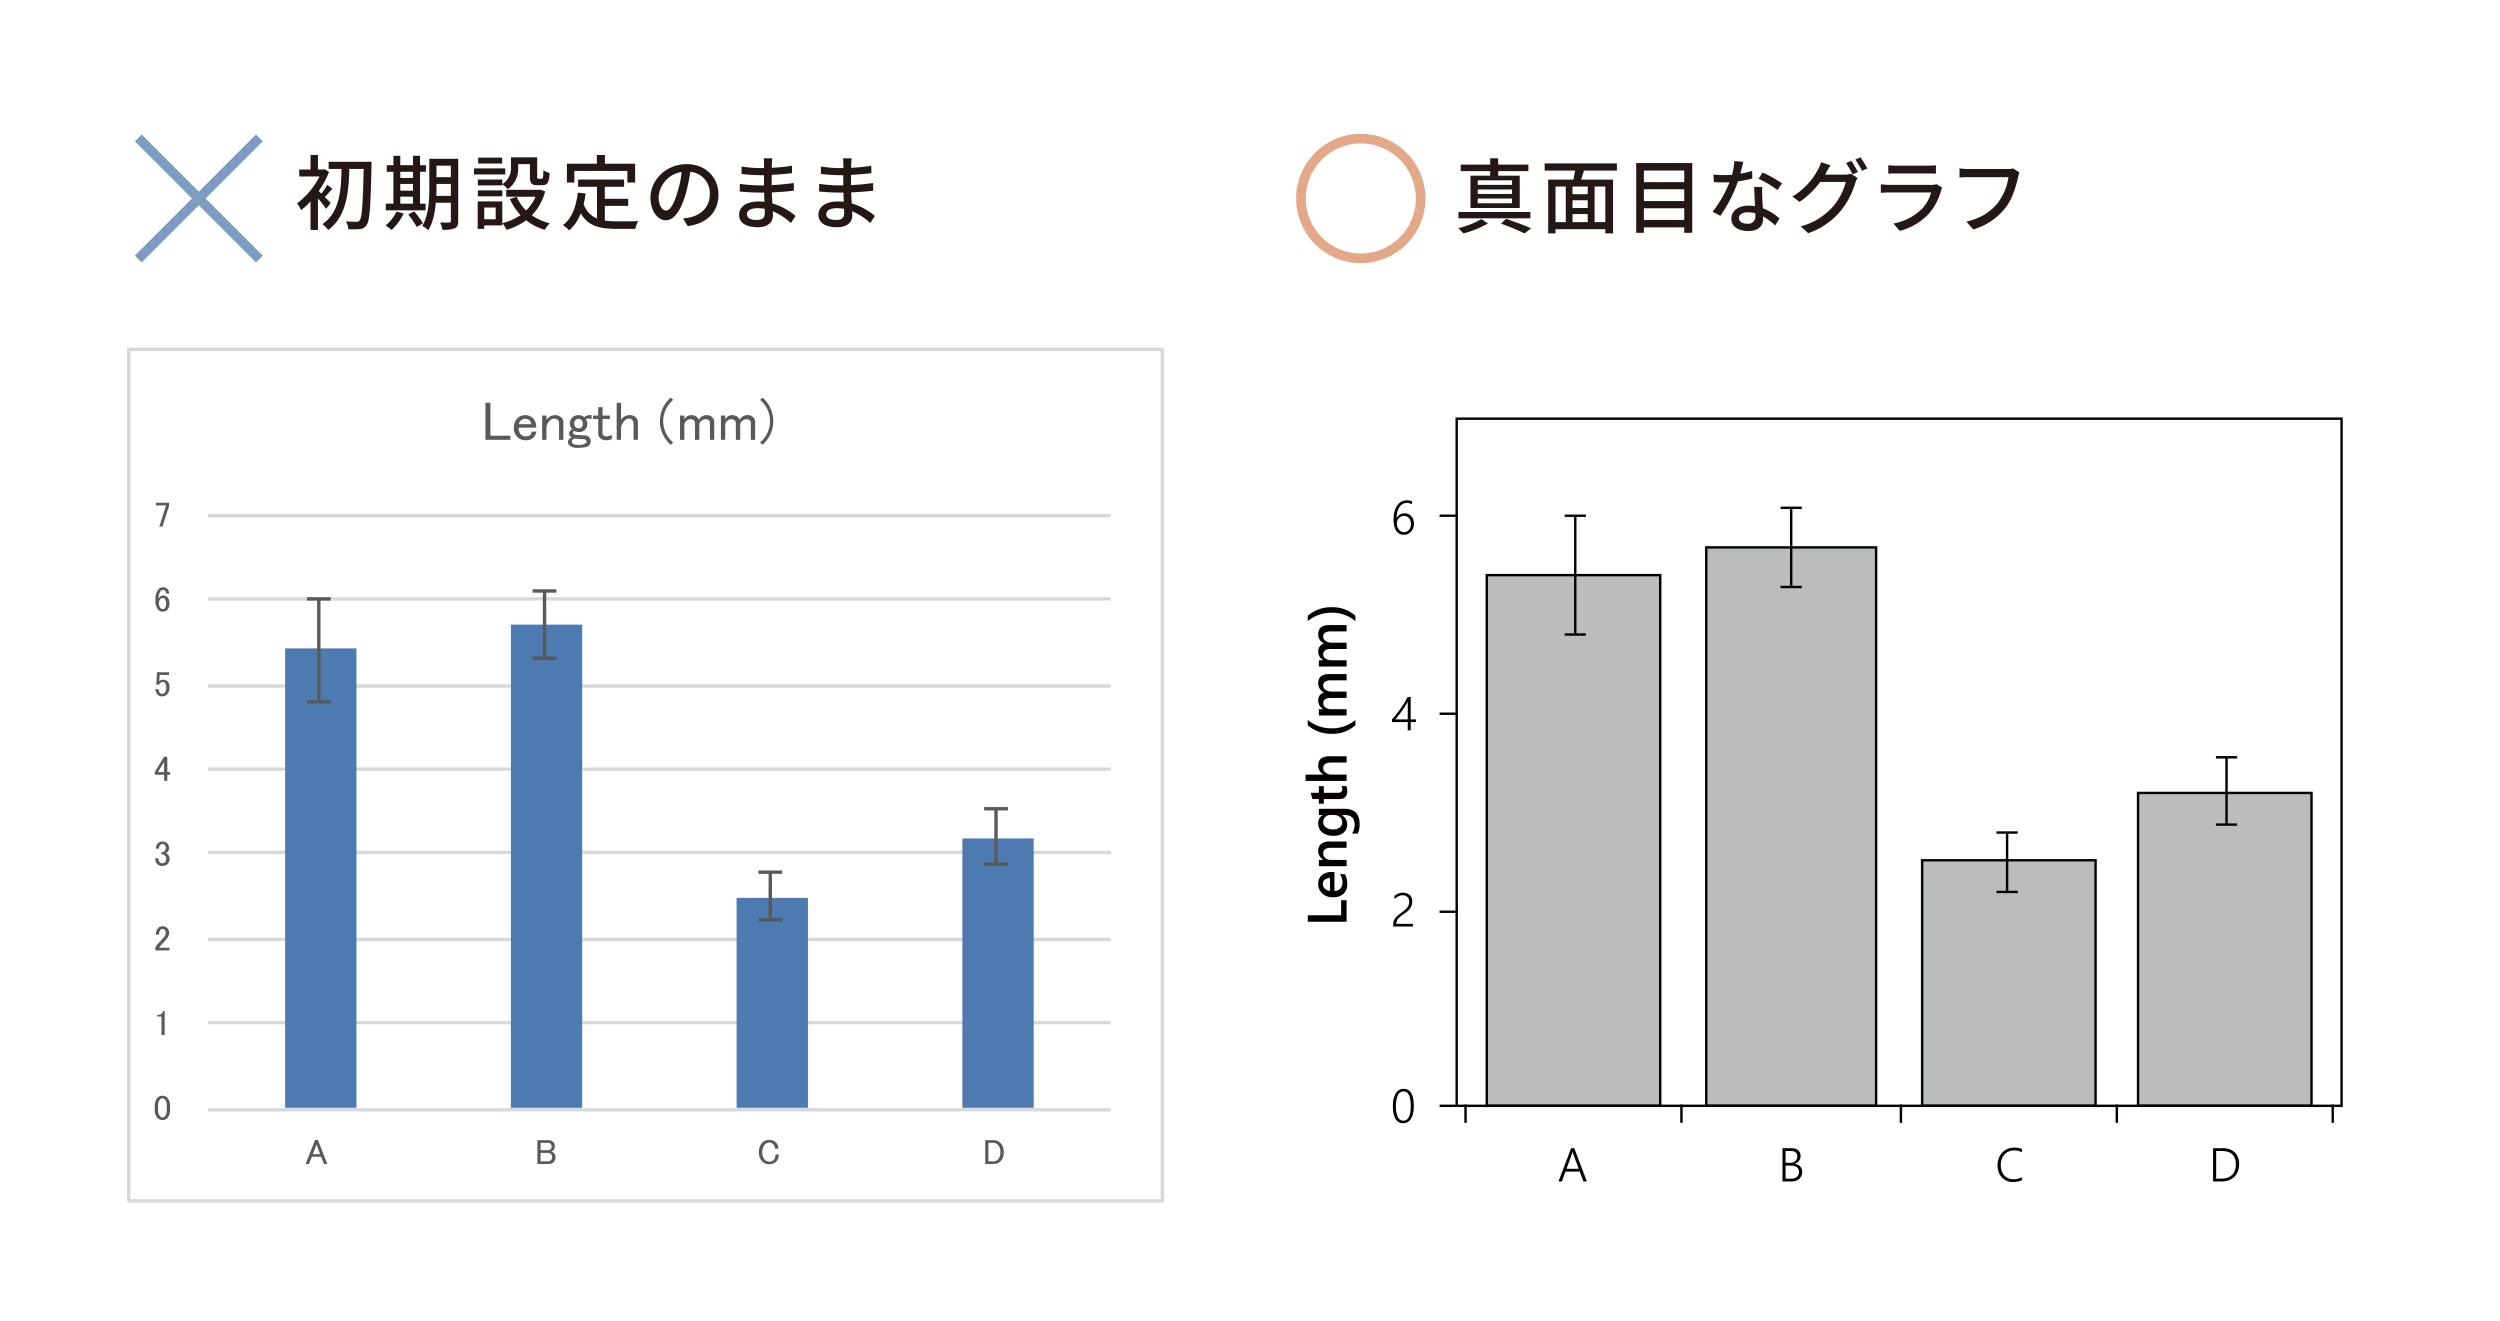 <svg id="レイヤー_1" data-name="レイヤー 1" xmlns="http://www.w3.org/2000/svg" xmlns:xlink="http://www.w3.org/1999/xlink" viewBox="0 0 734.309 388"><defs><style>.cls-1,.cls-10,.cls-11,.cls-13,.cls-2,.cls-4,.cls-9{fill:none;}.cls-2{stroke:#d9d8d9;}.cls-2,.cls-4,.cls-9{stroke-linejoin:round;}.cls-3{fill:#4c7ab1;}.cls-4{stroke:#585a59;}.cls-5{clip-path:url(#clip-path);}.cls-6{fill:#585a59;}.cls-7{fill:#040000;}.cls-8{fill:#bbbcbc;}.cls-10,.cls-8,.cls-9{stroke:#040000;stroke-width:0.709px;}.cls-10,.cls-8{stroke-miterlimit:8;}.cls-10{stroke-linecap:square;}.cls-11{stroke:#7c9cc2;}.cls-11,.cls-13{stroke-miterlimit:10;stroke-width:2.835px;}.cls-12{fill:#231815;}.cls-13{stroke:#e3a887;}</style><clipPath id="clip-path"><rect class="cls-1" x="37.223" y="102.039" width="303.611" height="251.264"/></clipPath></defs><title>kakkoyoku</title><path class="cls-2" d="M61.07,151.477H326.294M61.07,175.906H326.294M61.07,201.498H326.294M61.07,225.926H326.294M61.07,250.355H326.294M61.07,275.946H326.294M61.07,300.375H326.294"/><rect class="cls-1" x="37.223" y="102.039" width="303.611" height="251.264"/><rect class="cls-3" x="282.671" y="246.283" width="20.939" height="79.102"/><rect class="cls-3" x="216.365" y="263.732" width="20.939" height="61.652"/><rect class="cls-3" x="150.06" y="183.467" width="20.939" height="141.918"/><rect class="cls-3" x="83.754" y="190.447" width="20.939" height="134.938"/><path class="cls-4" d="M90.151,175.906h6.979m-6.979,30.244h6.979m-3.489-15.122V175.906m0,15.122v15.122"/><path class="cls-4" d="M156.458,173.58h6.979m-6.979,19.775h6.979m-3.49-9.307V173.58m0,10.469v9.307"/><path class="cls-4" d="M222.764,256.171h6.979m-6.979,13.96h6.979m-3.49-6.981v-6.979m0,6.979v6.981"/><path class="cls-4" d="M289.069,237.559h6.979m-6.979,16.286h6.979m-3.49-8.144v-8.143m0,8.143v8.144"/><g class="cls-5"><line class="cls-2" x1="61.07" y1="325.967" x2="326.294" y2="325.967"/></g><g class="cls-5"><path class="cls-6" d="M45.46,325.02a3.585,3.585,0,0,1,.818-2.617,2.076,2.076,0,0,1,2.863,0,3.589,3.589,0,0,1,.818,2.617v.818a3.521,3.521,0,0,1-.818,2.576,2.076,2.076,0,0,1-2.863,0,3.517,3.517,0,0,1-.818-2.576Zm1.513-2.086a2.849,2.849,0,0,0-.532,2.004v.941a2.79,2.79,0,0,0,.572,2.004.977.977,0,0,0,.695.328,1.018,1.018,0,0,0,.736-.328,2.847,2.847,0,0,0,.532-2.004v-.941a2.854,2.854,0,0,0-.532-2.004.994.994,0,0,0-1.472,0Z"/></g><g class="cls-5"><path class="cls-6" d="M47.873,296.935h.491v7.074h-.94v-5.438h-1.227V298.08h.368a1.215,1.215,0,0,0,.9-.327A1.309,1.309,0,0,0,47.873,296.935Z"/></g><g class="cls-5"><path class="cls-6" d="M45.788,274.531a2.605,2.605,0,0,1,.654-1.922,1.729,1.729,0,0,1,1.268-.531,1.936,1.936,0,0,1,1.432.531,1.781,1.781,0,0,1,.532,1.309,2.602,2.602,0,0,1-.614,1.718q-.573.696-1.186,1.35-.327.368-.654.736a5.101,5.101,0,0,0-.491.654h3.067v.776H45.624V278.457a3.052,3.052,0,0,1,.695-1.145q1.022-1.104,1.677-1.841a2.245,2.245,0,0,0,.695-1.554,1.107,1.107,0,0,0-.327-.817.83.83,0,0,0-.613-.246.785.785,0,0,0-.573.246,1.955,1.955,0,0,0-.45,1.431Z"/></g><g class="cls-5"><path class="cls-6" d="M45.788,249.267a2.11,2.11,0,0,1,.613-1.555,1.781,1.781,0,0,1,1.309-.531,1.939,1.939,0,0,1,1.432.531,1.771,1.771,0,0,1,.491,1.309,1.662,1.662,0,0,1-.409,1.227,1.051,1.051,0,0,1-.613.328,1.649,1.649,0,0,1,.695.408,1.771,1.771,0,0,1,.491,1.309,1.989,1.989,0,0,1-.573,1.473,2.152,2.152,0,0,1-1.595.572,1.938,1.938,0,0,1-1.432-.572A1.842,1.842,0,0,1,45.624,252.415v-.326h.94v.285a1.224,1.224,0,0,0,.368.9.942.942,0,0,0,.695.285,1.16,1.16,0,0,0,.859-.326,1.398,1.398,0,0,0,.327-1.023,1.216,1.216,0,0,0-.327-.898,1.018,1.018,0,0,0-.736-.328h-.327V250.288h.246a.973.973,0,0,0,.695-.326,1.274,1.274,0,0,0,.327-.941,1.157,1.157,0,0,0-.327-.857.883.883,0,0,0-.654-.246.899.899,0,0,0-.654.287,1.585,1.585,0,0,0-.368,1.062Z"/></g><g class="cls-5"><path class="cls-6" d="M48.2,222.284h.941v4.498H50v.777h-.859v1.799h-.941v-1.799H45.46v-.818Zm0,1.513-1.84,2.985h1.84Z"/></g><g class="cls-5"><path class="cls-6" d="M46.115,197.468h3.517v.777H46.892v.123q-.041.776-.123,1.513a.773.773,0,0,0-.041.245,1.662,1.662,0,0,1,1.145-.49,1.832,1.832,0,0,1,1.35.531,2.273,2.273,0,0,1,.573,1.677,2.88,2.88,0,0,1-.736,2.127,1.941,1.941,0,0,1-1.431.572,1.826,1.826,0,0,1-1.35-.531,2.609,2.609,0,0,1-.654-1.596h.94a1.801,1.801,0,0,0,.409,1.104.83.83,0,0,0,.613.245,1.047,1.047,0,0,0,.777-.286,2.09,2.09,0,0,0,.45-1.513,1.979,1.979,0,0,0-.368-1.391.787.787,0,0,0-.573-.245,1.175,1.175,0,0,0-.859.368,2.821,2.821,0,0,0-.327.368h-.818a1.23,1.23,0,0,0,.041-.287l.205-3.148Z"/></g><g class="cls-5"><path class="cls-6" d="M46.646,172.98a1.664,1.664,0,0,1,1.227-.49,1.717,1.717,0,0,1,1.268.49,1.831,1.831,0,0,1,.532,1.35h-.941a1.126,1.126,0,0,0-.245-.817.888.888,0,0,0-1.227,0,3.189,3.189,0,0,0-.654,2.29,2.52,2.52,0,0,1,.409-.532,1.226,1.226,0,0,1,.9-.368,1.665,1.665,0,0,1,1.227.491,2.501,2.501,0,0,1,.613,1.84,2.61,2.61,0,0,1-.654,1.923,1.823,1.823,0,0,1-1.35.49,1.875,1.875,0,0,1-1.35-.613,4.033,4.033,0,0,1-.736-2.822A4.447,4.447,0,0,1,46.646,172.98Zm.491,2.944a1.66,1.66,0,0,0-.45,1.228,1.998,1.998,0,0,0,.491,1.472.856.856,0,0,0,.614.286.83.83,0,0,0,.613-.245,2.051,2.051,0,0,0,.368-1.432,1.831,1.831,0,0,0-.368-1.309.827.827,0,0,0-.572-.286A.947.947,0,0,0,47.137,175.925Z"/></g><g class="cls-5"><path class="cls-6" d="M45.788,147.673h3.885v.9L47.709,154.666H46.81l1.963-6.216H45.788Z"/></g><g class="cls-5"><path class="cls-6" d="M89.767,341.894l2.781-7.074h.818l2.781,7.074H95.165l-.859-2.126H91.607l-.859,2.126ZM92.957,336.169l-1.063,2.821h2.126Z"/></g><g class="cls-5"><path class="cls-6" d="M157.849,334.9h3.271a1.829,1.829,0,0,1,1.35.532,1.769,1.769,0,0,1,.491,1.309,1.502,1.502,0,0,1-.45,1.104,1.537,1.537,0,0,1-.613.367,1.959,1.959,0,0,1,.777.45,1.665,1.665,0,0,1,.491,1.227,2.057,2.057,0,0,1-.613,1.514,2,2,0,0,1-1.473.49H157.849Zm.94.777v2.168h2.208a.947.947,0,0,0,.695-.287,1.161,1.161,0,0,0,.327-.858,1.065,1.065,0,0,0-.327-.777.834.834,0,0,0-.614-.245Zm0,2.944v2.495H160.875a1.275,1.275,0,0,0,.94-.327,1.339,1.339,0,0,0,.041-1.8,1.328,1.328,0,0,0-.981-.368Z"/></g><g class="cls-5"><path class="cls-6" d="M223.93,335.596a2.713,2.713,0,0,1,2.004-.776,2.6,2.6,0,0,1,1.922.694,2.695,2.695,0,0,1,.777,1.882h-.981a2.066,2.066,0,0,0-.532-1.309,1.617,1.617,0,0,0-1.186-.491,1.802,1.802,0,0,0-1.309.573,3.805,3.805,0,0,0,0,4.498,1.777,1.777,0,0,0,1.309.531,1.716,1.716,0,0,0,1.268-.449,2.214,2.214,0,0,0,.572-1.636h.982a3.068,3.068,0,0,1-.818,2.167,3.096,3.096,0,0,1-4.008-.082,3.755,3.755,0,0,1-1.022-2.78A3.815,3.815,0,0,1,223.93,335.596Z"/></g><g class="cls-5"><path class="cls-6" d="M289.378,334.9h2.454a2.838,2.838,0,0,1,2.086.859,3.668,3.668,0,0,1,.899,2.699,3.596,3.596,0,0,1-.94,2.658,2.767,2.767,0,0,1-2.045.776H289.378Zm.94.777v5.439h1.472a1.717,1.717,0,0,0,1.268-.491,2.93,2.93,0,0,0,.777-2.167,3.002,3.002,0,0,0-.736-2.209,1.806,1.806,0,0,0-1.309-.572Z"/></g><path class="cls-6" d="M142.587,118.304h1.463v9.67h5.853v1.209h-7.316Z"/><path class="cls-6" d="M152.019,122.82a3.305,3.305,0,0,1,4.581.063,3.73,3.73,0,0,1,.891,2.736h-5.153a2.684,2.684,0,0,0,.636,1.972,1.979,1.979,0,0,0,1.463.572,1.755,1.755,0,0,0,1.272-.382,1.402,1.402,0,0,0,.445-1.018h1.399a3.433,3.433,0,0,1-.827,1.718,3.094,3.094,0,0,1-2.29.827,3.358,3.358,0,0,1-2.481-.954,3.695,3.695,0,0,1-1.018-2.735A3.787,3.787,0,0,1,152.019,122.82Zm.955.7a2.065,2.065,0,0,0-.573,1.081h3.626a1.585,1.585,0,0,0-.509-1.145,1.936,1.936,0,0,0-2.544.063Z"/><path class="cls-6" d="M160.512,129.183h-1.272v-7.125h1.272v1.271a3.191,3.191,0,0,1,2.417-1.399,2.753,2.753,0,0,1,2.036.764,1.654,1.654,0,0,1,.509,1.209v5.28h-1.272v-4.898a1.297,1.297,0,0,0-.382-.955,1.465,1.465,0,0,0-1.082-.381,1.832,1.832,0,0,0-1.272.636,2.857,2.857,0,0,0-.954,2.036Z"/><path class="cls-6" d="M168.095,122.63a2.414,2.414,0,0,1,1.781-.7,2.701,2.701,0,0,1,1.781.637,2.081,2.081,0,0,1,1.527-.637h.572v1.209a2.621,2.621,0,0,0-1.717-.063,2.12,2.12,0,0,1,.445,1.336,2.312,2.312,0,0,1-2.545,2.48,3.213,3.213,0,0,1-1.336-.317.69.69,0,0,0-.318.509.43.43,0,0,0,.127.318,2.421,2.421,0,0,0,1.463.381q1.017.064,2.163.128a1.833,1.833,0,0,1,.954.445,1.653,1.653,0,0,1,.509,1.208,1.728,1.728,0,0,1-.509,1.272q-.701.7-3.054.7a3.81,3.81,0,0,1-2.672-.7,1.473,1.473,0,0,1-.445-1.081,1.04,1.04,0,0,1,.318-.764,2.961,2.961,0,0,1,.763-.509,3.055,3.055,0,0,1-.445-.382,1.115,1.115,0,0,1-.318-.827c0-.423.318-.827.954-1.208a2.26,2.26,0,0,1-.7-1.654A2.411,2.411,0,0,1,168.095,122.63Zm.763,6.171a1.476,1.476,0,0,0-.636.317.771.771,0,0,0,0,1.146,2.459,2.459,0,0,0,1.654.382,3.386,3.386,0,0,0,2.163-.445.737.737,0,0,0,.254-.509.609.609,0,0,0-.191-.445,1.247,1.247,0,0,0-.891-.255A22.614,22.614,0,0,1,168.858,128.801Zm.255-5.472a1.474,1.474,0,0,0-.445,1.082,1.375,1.375,0,0,0,.381,1.018,1.218,1.218,0,0,0,.891.382,1.201,1.201,0,0,0,.891-.318,1.461,1.461,0,0,0,.382-1.081,1.478,1.478,0,0,0-.445-1.082,1.209,1.209,0,0,0-.891-.317A1.043,1.043,0,0,0,169.113,123.329Z"/><path class="cls-6" d="M175.706,119.576H176.978v2.481h2.163v1.018H176.978v4.135a.969.969,0,0,0,.318.7,1.133,1.133,0,0,0,.827.254,2.893,2.893,0,0,0,1.59-.445v1.209a3.136,3.136,0,0,1-1.527.382,2.531,2.531,0,0,1-1.845-.572,1.943,1.943,0,0,1-.636-1.4v-4.262h-1.527v-1.018h1.527Z"/><path class="cls-6" d="M181.135,118.304h1.272v5.025a3.022,3.022,0,0,1,2.354-1.399,2.689,2.689,0,0,1,1.972.637,2.082,2.082,0,0,1,.636,1.526v5.09h-1.272v-4.771a1.556,1.556,0,0,0-.445-1.146,1.21,1.21,0,0,0-.891-.317,1.762,1.762,0,0,0-1.272.572,4.601,4.601,0,0,0-1.082,1.972v3.69h-1.272Z"/><path class="cls-6" d="M197.023,130.645a9.149,9.149,0,0,1,0-13.868l.7.699a8.104,8.104,0,0,0,0,12.469Z"/><path class="cls-6" d="M201.012,129.183h-1.272v-7.125h1.272v1.081a2.333,2.333,0,0,1,1.909-1.209,2.502,2.502,0,0,1,1.845.637,2.714,2.714,0,0,1,.509.699,2.565,2.565,0,0,1,2.29-1.336,2.151,2.151,0,0,1,1.591.573,1.947,1.947,0,0,1,.636,1.399v5.28h-1.272V124.156a.866.866,0,0,0-.254-.636,1.221,1.221,0,0,0-.891-.382,1.98,1.98,0,0,0-1.463.572,1.424,1.424,0,0,0-.509.954v4.518h-1.272v-4.963a1.099,1.099,0,0,0-.382-.763,1.298,1.298,0,0,0-.954-.318,1.65,1.65,0,0,0-1.208.509,1.606,1.606,0,0,0-.573,1.082Z"/><path class="cls-6" d="M213.02,129.183H211.748v-7.125h1.272v1.081a2.333,2.333,0,0,1,1.909-1.209,2.502,2.502,0,0,1,1.845.637,2.714,2.714,0,0,1,.509.699,2.565,2.565,0,0,1,2.29-1.336,2.151,2.151,0,0,1,1.591.573,1.947,1.947,0,0,1,.636,1.399v5.28h-1.272V124.156a.866.866,0,0,0-.254-.636,1.221,1.221,0,0,0-.891-.382,1.98,1.98,0,0,0-1.463.572,1.424,1.424,0,0,0-.509.954v4.518h-1.272v-4.963a1.099,1.099,0,0,0-.382-.763,1.298,1.298,0,0,0-.954-.318,1.65,1.65,0,0,0-1.208.509,1.606,1.606,0,0,0-.573,1.082Z"/><path class="cls-6" d="M223.248,117.477l.7-.699a9.149,9.149,0,0,1,0,13.868l-.7-.7a8.104,8.104,0,0,0,0-12.469Z"/><path class="cls-7" d="M395.526,264.419v6.314H384.123v-1.893h9.805V264.419Z"/><path class="cls-7" d="M391.956,256.135v5.55a2.344,2.344,0,0,0,1.741-.695,2.588,2.588,0,0,0,.612-1.825,4.026,4.026,0,0,0-.779-2.394h1.487a5.47,5.47,0,0,1,.7,2.942,3.643,3.643,0,0,1-1.109,2.819,4.44,4.44,0,0,1-3.121,1.021,4.339,4.339,0,0,1-3.097-1.125,3.682,3.682,0,0,1-1.197-2.796,3.207,3.207,0,0,1,1.073-2.584,4.459,4.459,0,0,1,2.982-.914Zm-1.304,1.781a2.375,2.375,0,0,0-1.547.469,1.569,1.569,0,0,0-.553,1.272,1.79,1.79,0,0,0,.581,1.348,2.65,2.65,0,0,0,1.519.68Z"/><path class="cls-7" d="M395.526,247.174v1.845H390.938q-2.282,0-2.282,1.614a1.761,1.761,0,0,0,.632,1.392,2.343,2.343,0,0,0,1.594.549h4.644v1.853h-8.143V252.573h1.352V252.542a2.904,2.904,0,0,1-1.542-2.641,2.458,2.458,0,0,1,.863-2.027,3.872,3.872,0,0,1,2.493-.7Z"/><path class="cls-7" d="M394.874,237.56q4.485,0,4.485,4.509a6.719,6.719,0,0,1-.533,2.775h-1.686a5.136,5.136,0,0,0,.763-2.536q0-2.903-2.854-2.903h-.891v.032a3.201,3.201,0,0,1,.473,5.149,4.393,4.393,0,0,1-2.915.91,5.138,5.138,0,0,1-3.3-.979,3.251,3.251,0,0,1-1.225-2.688,2.59,2.59,0,0,1,1.32-2.394v-.032h-1.129V237.56Zm-3.078,1.829h-1.058a2.073,2.073,0,0,0-1.467.568,1.866,1.866,0,0,0-.608,1.42,1.951,1.951,0,0,0,.775,1.642,3.496,3.496,0,0,0,2.167.593,3.011,3.011,0,0,0,1.92-.568,1.825,1.825,0,0,0,.72-1.507,1.954,1.954,0,0,0-.688-1.551A2.592,2.592,0,0,0,391.797,239.39Z"/><path class="cls-7" d="M395.439,230.914a3.201,3.201,0,0,1,.271,1.424q0,2.37-2.274,2.369h-4.604v1.36h-1.447V234.707H385.499l-.525-1.845h2.409V230.914h1.447v1.948h4.072a1.606,1.606,0,0,0,1.034-.262,1.092,1.092,0,0,0,.31-.875,1.269,1.269,0,0,0-.271-.812Z"/><path class="cls-7" d="M395.526,222.136v1.846h-4.453q-2.417,0-2.417,1.614a1.689,1.689,0,0,0,.7,1.367,2.786,2.786,0,0,0,1.79.557h4.381V229.372H383.471v-1.853h5.264v-.031a2.914,2.914,0,0,1-1.542-2.641q0-2.711,3.316-2.712Z"/><path class="cls-7" d="M398.119,211.468v1.559a10.047,10.047,0,0,1-6.942,2.513,10.427,10.427,0,0,1-7.054-2.513v-1.566a10.807,10.807,0,0,0,7.038,2.465A10.594,10.594,0,0,0,398.119,211.468Z"/><path class="cls-7" d="M395.526,197.981v1.845h-4.437a3.598,3.598,0,0,0-1.853.361,1.331,1.331,0,0,0-.573,1.221,1.471,1.471,0,0,0,.724,1.229,2.953,2.953,0,0,0,1.734.505h4.405v1.854H390.938q-2.274,0-2.274,1.606a1.45,1.45,0,0,0,.684,1.229,3.018,3.018,0,0,0,1.773.48h4.405v1.845h-8.143V208.31h1.289v-.031a2.82,2.82,0,0,1-1.479-2.568,2.423,2.423,0,0,1,.465-1.476,2.317,2.317,0,0,1,1.221-.862,2.907,2.907,0,0,1-1.686-2.704q0-2.688,3.316-2.688Z"/><path class="cls-7" d="M395.526,183.605v1.845h-4.437a3.598,3.598,0,0,0-1.853.361,1.331,1.331,0,0,0-.573,1.221,1.471,1.471,0,0,0,.724,1.229,2.953,2.953,0,0,0,1.734.505h4.405v1.854H390.938q-2.274,0-2.274,1.606a1.45,1.45,0,0,0,.684,1.229,3.019,3.019,0,0,0,1.773.48h4.405v1.845h-8.143v-1.845h1.289v-.031a2.82,2.82,0,0,1-1.479-2.568,2.423,2.423,0,0,1,.465-1.476,2.317,2.317,0,0,1,1.221-.862,2.907,2.907,0,0,1-1.686-2.704q0-2.688,3.316-2.688Z"/><path class="cls-7" d="M398.119,180.879v1.559a10.57,10.57,0,0,0-6.958-2.465,10.782,10.782,0,0,0-7.038,2.473v-1.574a10.404,10.404,0,0,1,7.054-2.521A10.009,10.009,0,0,1,398.119,180.879Z"/><rect class="cls-1" x="37.223" y="102.039" width="303.611" height="251.264"/><rect class="cls-2" x="37.805" y="102.621" width="303.611" height="250.101"/><rect class="cls-8" x="627.997" y="232.906" width="50.943" height="91.897"/><rect class="cls-8" x="564.579" y="252.682" width="50.942" height="72.122"/><rect class="cls-8" x="501.16" y="160.783" width="49.903" height="164.02"/><rect class="cls-8" x="436.703" y="168.926" width="50.942" height="155.878"/><path class="cls-7" d="M459.575,151.477h6.238m-6.238,34.898h6.238m-3.119-17.449V151.477m0,17.448V186.375"/><path class="cls-9" d="M459.575,151.477h6.238m-6.238,34.898h6.238m-3.119-17.449V151.477m0,17.448V186.375"/><path class="cls-7" d="M522.993,149.15h6.238m-6.238,23.266h6.238m-3.119-11.633V149.15m0,11.633V172.416"/><path class="cls-9" d="M522.993,149.15h6.238m-6.238,23.266h6.238m-3.119-11.633V149.15m0,11.633V172.416"/><path class="cls-7" d="M586.411,244.539h6.238m-6.238,17.448h6.238m-3.119-9.306V244.539m0,8.143v9.306"/><path class="cls-9" d="M586.411,244.539h6.238m-6.238,17.448h6.238m-3.119-9.306V244.539m0,8.143v9.306"/><path class="cls-7" d="M650.869,222.436h6.238m-6.238,19.775h6.238m-3.119-9.306V222.436m0,10.47v9.306"/><path class="cls-9" d="M650.869,222.436h6.238m-6.238,19.775h6.238m-3.119-9.306V222.436m0,10.47v9.306"/><rect class="cls-10" x="427.865" y="122.978" width="259.913" height="201.826"/><path class="cls-10" d="M423.197,151.477h4.653m-4.653,58.163h4.653m-4.653,58.163h4.653m-4.653,57h4.653"/><path class="cls-10" d="M685.177,324.804v4.653m-63.418-4.653v4.653m-63.419-4.653v4.653m-64.457-4.653v4.653m-63.418-4.653v4.653"/><path class="cls-7" d="M412.108,329.92a2.496,2.496,0,0,1-1.254-.314,2.671,2.671,0,0,1-.937-.923,4.767,4.767,0,0,1-.586-1.517,9.747,9.747,0,0,1-.201-2.093,7.567,7.567,0,0,1,.821-3.93,2.627,2.627,0,0,1,2.369-1.325q2.944,0,2.945,5.01a10.126,10.126,0,0,1-.211,2.188,5.081,5.081,0,0,1-.617,1.595,2.789,2.789,0,0,1-.992.979A2.668,2.668,0,0,1,412.108,329.92Zm.157-9.339a1.799,1.799,0,0,0-1.663,1.104,7.465,7.465,0,0,0-.573,3.319,6.932,6.932,0,0,0,.549,3.104,1.746,1.746,0,0,0,1.625,1.061,1.609,1.609,0,0,0,.93-.276,2.107,2.107,0,0,0,.678-.811,4.767,4.767,0,0,0,.413-1.326,10.592,10.592,0,0,0,.14-1.82Q414.364,320.582,412.265,320.581Z"/><path class="cls-7" d="M413.914,264.872a2.25,2.25,0,0,0-.14-.82,1.597,1.597,0,0,0-.999-.965,2.38,2.38,0,0,0-.784-.123,2.712,2.712,0,0,0-1.257.311,4.706,4.706,0,0,0-1.135.828v-.969a4.055,4.055,0,0,1,1.131-.688,3.687,3.687,0,0,1,1.383-.246,1.823,1.823,0,0,1,.235.014,2.087,2.087,0,0,1,.222.041,2.751,2.751,0,0,1,.916.256,2.35,2.35,0,0,1,.706.521,2.244,2.244,0,0,1,.453.76,2.837,2.837,0,0,1,.16.979,3.587,3.587,0,0,1-.164,1.125,3.339,3.339,0,0,1-.467.916,4.749,4.749,0,0,1-.729.791q-.426.372-.951.746c-.391.281-.726.531-1.005.746a6.093,6.093,0,0,0-.695.617,2.399,2.399,0,0,0-.419.586,1.988,1.988,0,0,0-.184.654.824.824,0,0,0-.044.191,1.957,1.957,0,0,0-.01.211h4.867v.783h-5.787v-.471a3.755,3.755,0,0,1,.153-1.135,2.863,2.863,0,0,1,.48-.898,5.316,5.316,0,0,1,.838-.836q.511-.416,1.227-.934.483-.354.859-.686a4.079,4.079,0,0,0,.627-.682,2.698,2.698,0,0,0,.381-.746A2.811,2.811,0,0,0,413.914,264.872Z"/><path class="cls-7" d="M414.357,204.746v6.558h1.527v.79h-1.527v2.427h-.866V212.094h-4.628v-.79q.647-.737,1.312-1.571.664-.835,1.271-1.697.607-.863,1.118-1.704a16.756,16.756,0,0,0,.859-1.585Zm-.866,6.558v-5.16q-.505.873-1.002,1.626t-.964,1.397q-.467.643-.893,1.176c-.284.354-.544.675-.78.961Z"/><path class="cls-7" d="M415.311,153.801a3.771,3.771,0,0,1-.221,1.315,3.081,3.081,0,0,1-.621,1.033,2.858,2.858,0,0,1-.947.678,2.905,2.905,0,0,1-1.203.245,2.646,2.646,0,0,1-1.264-.296,2.617,2.617,0,0,1-.941-.869,4.372,4.372,0,0,1-.589-1.404,7.962,7.962,0,0,1-.205-1.895,9.262,9.262,0,0,1,.27-2.317,5.629,5.629,0,0,1,.773-1.782,3.603,3.603,0,0,1,1.224-1.142,3.266,3.266,0,0,1,1.625-.402,3.916,3.916,0,0,1,1.52.259v.865a3.321,3.321,0,0,0-1.513-.361,2.427,2.427,0,0,0-1.244.324,2.833,2.833,0,0,0-.944.917,4.696,4.696,0,0,0-.6,1.421,7.386,7.386,0,0,0-.211,1.83h.027a2.413,2.413,0,0,1,2.338-1.432,2.702,2.702,0,0,1,1.121.226,2.502,2.502,0,0,1,.859.627,2.826,2.826,0,0,1,.552.954A3.603,3.603,0,0,1,415.311,153.801Zm-.899.137a3.26,3.26,0,0,0-.14-.981,2.18,2.18,0,0,0-.399-.753,1.765,1.765,0,0,0-.634-.48,2.028,2.028,0,0,0-.852-.171,1.972,1.972,0,0,0-.835.178,2.085,2.085,0,0,0-.665.477,2.22,2.22,0,0,0-.437.688,2.147,2.147,0,0,0-.157.812,3.318,3.318,0,0,0,.15,1.005,2.662,2.662,0,0,0,.423.828,2.065,2.065,0,0,0,.654.562,1.737,1.737,0,0,0,.845.208,1.887,1.887,0,0,0,1.469-.672,2.365,2.365,0,0,0,.423-.749A2.837,2.837,0,0,0,414.412,153.937Z"/><path class="cls-7" d="M465.088,347.019l-1.077-2.889H459.82L458.77,347.019H457.761l3.722-9.773h.914l3.701,9.773Zm-2.979-8.062c-.032-.086-.064-.188-.099-.301a2.911,2.911,0,0,1-.085-.389h-.027a3.706,3.706,0,0,1-.092.389c-.034.113-.067.215-.099.301l-1.582,4.348h3.579Z"/><path class="cls-7" d="M523.556,347.019v-9.773h2.672a3.418,3.418,0,0,1,1.094.164,2.433,2.433,0,0,1,.832.459,1.995,1.995,0,0,1,.528.713,2.236,2.236,0,0,1,.184.914,2.608,2.608,0,0,1-.116.789,2.325,2.325,0,0,1-.334.672,2.216,2.216,0,0,1-.535.525,2.758,2.758,0,0,1-.719.352v.025a2.708,2.708,0,0,1,.893.24,2.265,2.265,0,0,1,.688.496,2.189,2.189,0,0,1,.443.721,2.509,2.509,0,0,1,.157.902,2.804,2.804,0,0,1-.225,1.135,2.601,2.601,0,0,1-.63.887,2.87,2.87,0,0,1-.964.576,3.608,3.608,0,0,1-1.234.203Zm.907-8.941v3.469H525.73a2.939,2.939,0,0,0,.9-.129,2.024,2.024,0,0,0,.688-.375,1.644,1.644,0,0,0,.439-.594,1.916,1.916,0,0,0,.153-.783q0-1.588-1.977-1.588Zm0,4.287v3.83h1.684a2.464,2.464,0,0,0,1.667-.508,1.807,1.807,0,0,0,.583-1.441q0-1.881-2.556-1.881Z"/><path class="cls-7" d="M593.882,346.657a5.991,5.991,0,0,1-2.583.531,4.716,4.716,0,0,1-1.881-.363,4.207,4.207,0,0,1-1.442-1.012,4.516,4.516,0,0,1-.92-1.541,5.685,5.685,0,0,1-.324-1.949,6.072,6.072,0,0,1,.344-2.068,4.92,4.92,0,0,1,.985-1.664,4.537,4.537,0,0,1,1.551-1.107,5.004,5.004,0,0,1,2.041-.402,6.084,6.084,0,0,1,2.229.383v.967a4.95,4.95,0,0,0-2.243-.525,4.095,4.095,0,0,0-1.683.328,3.496,3.496,0,0,0-1.241.91,4.034,4.034,0,0,0-.77,1.377,5.432,5.432,0,0,0-.266,1.734,5.201,5.201,0,0,0,.239,1.592,3.817,3.817,0,0,0,.706,1.305,3.347,3.347,0,0,0,1.162.887,3.775,3.775,0,0,0,1.615.326,5.043,5.043,0,0,0,2.481-.592Z"/><path class="cls-7" d="M650.033,347.019v-9.773H652.603a5.343,5.343,0,0,1,3.79,1.203,4.642,4.642,0,0,1,1.282,3.555,5.686,5.686,0,0,1-.358,2.059,4.387,4.387,0,0,1-1.033,1.584,4.598,4.598,0,0,1-1.636,1.016,6.185,6.185,0,0,1-2.167.357Zm.907-8.941v8.117h1.5a5.538,5.538,0,0,0,1.803-.273,3.595,3.595,0,0,0,1.346-.801,3.435,3.435,0,0,0,.842-1.305,5.096,5.096,0,0,0,.29-1.785q0-3.955-4.178-3.953Z"/><line class="cls-11" x1="40.607" y1="40.503" x2="76.204" y2="76.099"/><line class="cls-11" x1="76.204" y1="40.503" x2="40.607" y2="76.099"/><path class="cls-12" d="M95.794,61.34A33.883,33.883,0,0,0,93.394,58.292v9.24H91.209V59.155a22.396,22.396,0,0,1-2.76,2.568A9.545,9.545,0,0,0,87.249,59.731a22.365,22.365,0,0,0,6.601-7.896H87.897v-2.04h3.312V45.499h2.184v4.296H94.978l.408-.097,1.248.841a25.749,25.749,0,0,1-3.024,5.593c.216.191.504.455.792.744a29.07,29.07,0,0,0,1.752-2.593l1.464,1.177c-.792.84-1.56,1.752-2.208,2.399.744.744,1.464,1.464,1.728,1.776Zm13.321-12.625c-.264,12.049-.528,16.13-1.416,17.329a2.335,2.335,0,0,1-1.944,1.225,19.558,19.558,0,0,1-3.433.048,5.568,5.568,0,0,0-.72-2.304c1.344.119,2.568.119,3.096.119a.949.949,0,0,0,.936-.408c.696-.815.96-4.752,1.176-15.097h-4.201c-.192,6.816-.816,13.97-6.216,17.93a7.28,7.28,0,0,0-1.704-1.729c5.136-3.479,5.497-10.009,5.616-16.201H96.538V47.515h12.577Z"/><path class="cls-12" d="M118.58,62.731a16.796,16.796,0,0,1-3.552,4.825,11.389,11.389,0,0,0-1.776-1.32,11.857,11.857,0,0,0,3.216-4.081Zm6.432-.959h-11.689V59.827h2.232V50.467h-1.944V48.522h1.944V45.763h2.016v2.76h3.744V45.763h2.064v2.76h1.728v1.944h-1.728V59.827h1.632Zm-7.44-11.306v1.8h3.744V50.467Zm0,5.544h3.744V54.019h-3.744Zm0,3.816h3.744V57.764h-3.744Zm4.056,2.257a22.839,22.839,0,0,1,2.592,3.505l-1.8,1.08a24.766,24.766,0,0,0-2.497-3.648Zm12.961,2.808c0,1.177-.264,1.824-1.008,2.16a8.316,8.316,0,0,1-3.648.408,7.656,7.656,0,0,0-.648-2.111c1.128.047,2.328.023,2.641.023.36-.023.504-.12.504-.504V59.54h-4.417c-.264,2.855-.84,5.904-2.208,8.088a7.079,7.079,0,0,0-1.776-1.271c1.896-3.145,2.064-7.633,2.064-11.064v-8.642h8.497Zm-2.16-7.368V54.019h-4.225V55.292c0,.695,0,1.463-.048,2.231ZM128.204,48.667v3.385h4.225V48.667Z"/><path class="cls-12" d="M148.399,51.235h-9.169V49.459h9.169Zm-.864,14.977h-5.304v1.008h-1.92V59.155h7.225Zm.024-12.121a5.483,5.483,0,0,0,2.521-5.016V46.219h7.705v5.64c0,.553.048.648.384.648h.936c.36,0,.456-.312.504-2.52a5.026,5.026,0,0,0,1.824.815c-.144,2.856-.696,3.601-2.088,3.601h-1.536c-1.656,0-2.16-.553-2.16-2.521V48.211h-3.456v.888a7.258,7.258,0,0,1-3.024,6.457,8.322,8.322,0,0,0-1.608-1.416v.312h-7.2V52.724h7.2ZM140.359,55.915h7.2v1.752h-7.2Zm7.128-7.873h-7.033V46.29h7.033ZM142.231,60.956v3.456h3.36V60.956Zm17.881-4.729a15.533,15.533,0,0,1-3.888,7.008,15.92,15.92,0,0,0,5.256,2.354,8.725,8.725,0,0,0-1.44,1.92,16.112,16.112,0,0,1-5.497-2.809,18.036,18.036,0,0,1-5.785,2.809,8.011,8.011,0,0,0-1.2-1.969,16.421,16.421,0,0,0,5.329-2.352,17.016,17.016,0,0,1-3.12-4.753l1.992-.624A12.723,12.723,0,0,0,154.52,61.819a11.829,11.829,0,0,0,2.76-4.031h-8.593V55.747h9.577l.408-.072Z"/><path class="cls-12" d="M177.653,64.796a24.997,24.997,0,0,0,3.385.217c1.032,0,5.064,0,6.432-.049a6.744,6.744,0,0,0-.84,2.256h-5.712c-4.705,0-8.161-.791-10.345-4.56a12.218,12.218,0,0,1-3.384,4.992,12.007,12.007,0,0,0-1.848-1.536c2.64-1.969,3.864-5.328,4.369-9.529l2.304.217a29.352,29.352,0,0,1-.576,3.145,6.869,6.869,0,0,0,3.912,4.224v-9.312h-5.544V52.724h13.513v2.136h-5.665v3.528H184.518v2.088h-6.865Zm-8.953-11.185h-2.184v-5.521h8.785V45.522h2.376v2.568h8.88v5.521h-2.28v-3.408H168.701Z"/><path class="cls-12" d="M200.609,64.172a13.438,13.438,0,0,0,2.112-.336c3.048-.696,5.76-2.904,5.76-6.745a6.286,6.286,0,0,0-5.712-6.624,54.431,54.431,0,0,1-1.416,6.673c-1.44,4.848-3.408,7.561-5.785,7.561-2.352,0-4.512-2.664-4.512-6.625,0-5.28,4.68-9.864,10.633-9.864,5.712,0,9.337,3.984,9.337,8.977,0,4.968-3.192,8.425-9.001,9.241Zm-1.68-7.536a32.932,32.932,0,0,0,1.296-6.121,7.968,7.968,0,0,0-6.769,7.345c0,2.736,1.224,3.984,2.184,3.984C196.673,61.844,197.825,60.308,198.929,56.636Z"/><path class="cls-12" d="M232.31,65.517a17.815,17.815,0,0,0-5.305-3.457c0,.48.024.889.024,1.225,0,1.8-1.296,3.456-4.392,3.456-3.601,0-5.545-1.319-5.545-3.72,0-2.257,2.136-3.841,5.689-3.841.6,0,1.176.048,1.752.097-.048-.889-.072-1.849-.096-2.713h-1.296c-1.512,0-4.2-.12-5.856-.312l.024-2.256a40.626,40.626,0,0,0,5.856.456h1.224v-3h-1.176a47.705,47.705,0,0,1-5.4-.36v-2.184a36.154,36.154,0,0,0,5.376.455h1.224V48.019a15.064,15.064,0,0,0-.096-1.512h2.544c-.048.432-.12.96-.144,1.607,0,.265-.024.696-.024,1.177a57.758,57.758,0,0,0,5.929-.601l.024,2.185c-1.729.168-3.72.384-5.977.479v3.025c2.352-.121,4.44-.336,6.48-.625l.024,2.256c-2.208.265-4.176.408-6.457.505.024,1.08.096,2.208.168,3.24a18.91,18.91,0,0,1,6.792,3.673Zm-7.705-4.177a12.39,12.39,0,0,0-2.136-.192c-2.017,0-3.097.769-3.097,1.752,0,1.009.888,1.705,2.928,1.705,1.344,0,2.329-.385,2.329-1.92C224.629,62.349,224.629,61.892,224.604,61.34Z"/><path class="cls-12" d="M255.613,65.517a17.815,17.815,0,0,0-5.305-3.457c0,.48.024.889.024,1.225,0,1.8-1.296,3.456-4.392,3.456-3.601,0-5.545-1.319-5.545-3.72,0-2.257,2.136-3.841,5.689-3.841.6,0,1.176.048,1.752.097-.048-.889-.072-1.849-.096-2.713h-1.296c-1.512,0-4.2-.12-5.856-.312l.024-2.256a40.626,40.626,0,0,0,5.856.456h1.224v-3h-1.176a47.705,47.705,0,0,1-5.4-.36v-2.184a36.154,36.154,0,0,0,5.376.455h1.224V48.019a15.064,15.064,0,0,0-.096-1.512h2.544c-.048.432-.12.96-.144,1.607,0,.265-.024.696-.024,1.177a57.758,57.758,0,0,0,5.929-.601l.024,2.185c-1.729.168-3.72.384-5.977.479v3.025c2.352-.121,4.44-.336,6.48-.625l.024,2.256c-2.208.265-4.176.408-6.457.505.024,1.08.096,2.208.168,3.24a18.91,18.91,0,0,1,6.792,3.673Zm-7.705-4.177a12.39,12.39,0,0,0-2.136-.192c-2.017,0-3.097.769-3.097,1.752,0,1.009.888,1.705,2.928,1.705,1.344,0,2.329-.385,2.329-1.92C247.933,62.349,247.933,61.892,247.908,61.34Z"/><path class="cls-12" d="M437.045,65.634a29.224,29.224,0,0,1-7.201,2.929,15.446,15.446,0,0,0-1.536-1.536,25.915,25.915,0,0,0,6.816-2.664Zm12.457-1.512H428.38V62.274h21.122ZM437.693,50.272h-8.641V48.352h8.641V46.48h2.352v1.872h8.881v1.92h-8.881v1.32h6.337v9.505H431.908V51.593h5.785Zm6.433,2.688h-10.081v1.345h10.081Zm0,2.688h-10.081v1.344h10.081Zm0,2.664h-10.081V59.706h10.081Zm-1.776,5.953c2.617.887,5.569,1.991,7.369,2.783l-1.92,1.513a63.176,63.176,0,0,0-6.913-2.856Z"/><path class="cls-12" d="M465.25,50.104c-.288.889-.576,1.824-.816,2.641h9.361V68.562h-2.28v-1.249H456.897v1.249h-2.16V52.745h7.393c.192-.816.384-1.776.528-2.641h-8.953V47.993h21.218v2.111Zm-8.353,15.146h3V54.785h-3Zm9.457-10.465h-4.464V57.041H466.354Zm0,4.032h-4.464v2.28H466.354ZM461.89,65.25H466.354V62.874h-4.464Zm9.625-10.465h-3.144V65.25h3.144Z"/><path class="cls-12" d="M497.055,47.896V68.37H494.703v-1.584H482.846v1.584h-2.256V47.896Zm-14.209,2.185v3.408H494.703V50.081Zm0,5.52v3.457H494.703v-3.457Zm11.857,9.002V61.169H482.846v3.434Z"/><path class="cls-12" d="M514.709,52.433a35.132,35.132,0,0,1-4.224.84,41.721,41.721,0,0,1-5.161,10.105L503.02,62.202a34.446,34.446,0,0,0,4.969-8.665c-.576.024-1.128.048-1.704.048-.912,0-1.896-.023-2.856-.096l-.168-2.209c.936.097,2.064.145,3.024.145.792,0,1.608-.023,2.448-.096a18.932,18.932,0,0,0,.696-4.033l2.616.24c-.192.816-.504,2.137-.864,3.48a25.012,25.012,0,0,0,3.457-.816Zm2.928,2.473a27.133,27.133,0,0,0-.024,2.784c.024.769.096,2.136.168,3.479a15.783,15.783,0,0,1,4.92,3.001l-1.272,2.04a19.009,19.009,0,0,0-3.552-2.641v.648c0,2.016-1.224,3.648-4.344,3.648-2.76,0-4.993-1.176-4.993-3.648,0-2.232,2.016-3.816,4.969-3.816a10.88,10.88,0,0,1,1.992.168c-.096-1.872-.216-4.104-.264-5.664Zm-2.064,7.729a8.029,8.029,0,0,0-2.184-.288c-1.584,0-2.616.696-2.616,1.656,0,1.008.816,1.704,2.448,1.704a2.064,2.064,0,0,0,2.376-2.232C515.597,63.233,515.597,62.97,515.573,62.634Zm6.504-6.816a30.542,30.542,0,0,0-5.544-3.312l1.2-1.848a39.142,39.142,0,0,1,5.688,3.191Z"/><path class="cls-12" d="M541.849,51.28a5.612,5.612,0,0,0,1.8-.24l1.968,1.201a8.204,8.204,0,0,0-.672,1.464,23.762,23.762,0,0,1-4.224,8.161,21.604,21.604,0,0,1-9.601,6.624L528.888,66.498a19.213,19.213,0,0,0,9.625-5.977,18.177,18.177,0,0,0,3.648-7.081h-7.513a24.876,24.876,0,0,1-6.072,5.857l-2.112-1.561A20.517,20.517,0,0,0,534,49.792a11.229,11.229,0,0,0,.888-2.16l2.784.912c-.48.721-.984,1.633-1.248,2.113-.12.215-.216.408-.36.623Zm1.92-4.031a34.711,34.711,0,0,1,1.944,3.287l-1.584.673a28.602,28.602,0,0,0-1.896-3.312Zm2.712-1.033a28.441,28.441,0,0,1,1.992,3.265l-1.56.696a24.042,24.042,0,0,0-1.968-3.312Z"/><path class="cls-12" d="M570.493,55.145a7.055,7.055,0,0,0-.36.815A17.234,17.234,0,0,1,566.605,62.706a17.736,17.736,0,0,1-8.593,5.112l-1.873-2.16a16.235,16.235,0,0,0,8.401-4.321,11.307,11.307,0,0,0,2.665-4.8H554.988c-.576,0-1.632.024-2.544.097V54.138c.937.096,1.848.168,2.544.168h12.289a4.756,4.756,0,0,0,1.536-.217ZM554.628,48.544a22.104,22.104,0,0,0,2.28.121h9.361a22.843,22.843,0,0,0,2.353-.121v2.473c-.6-.048-1.56-.072-2.376-.072h-9.337c-.744,0-1.608.024-2.28.072Z"/><path class="cls-12" d="M593.18,50.681a7.286,7.286,0,0,0-.432,1.393c-.528,2.447-1.632,6.264-3.577,8.809a18.63,18.63,0,0,1-9.553,6.504l-2.04-2.256c4.68-1.152,7.393-3.192,9.361-5.713a16.57,16.57,0,0,0,3-7.368H578.155c-1.032,0-1.992.048-2.592.097V49.456a21.378,21.378,0,0,0,2.592.192h11.641a6.135,6.135,0,0,0,1.536-.168Z"/><circle class="cls-13" cx="399.706" cy="58.302" r="17.582"/></svg>